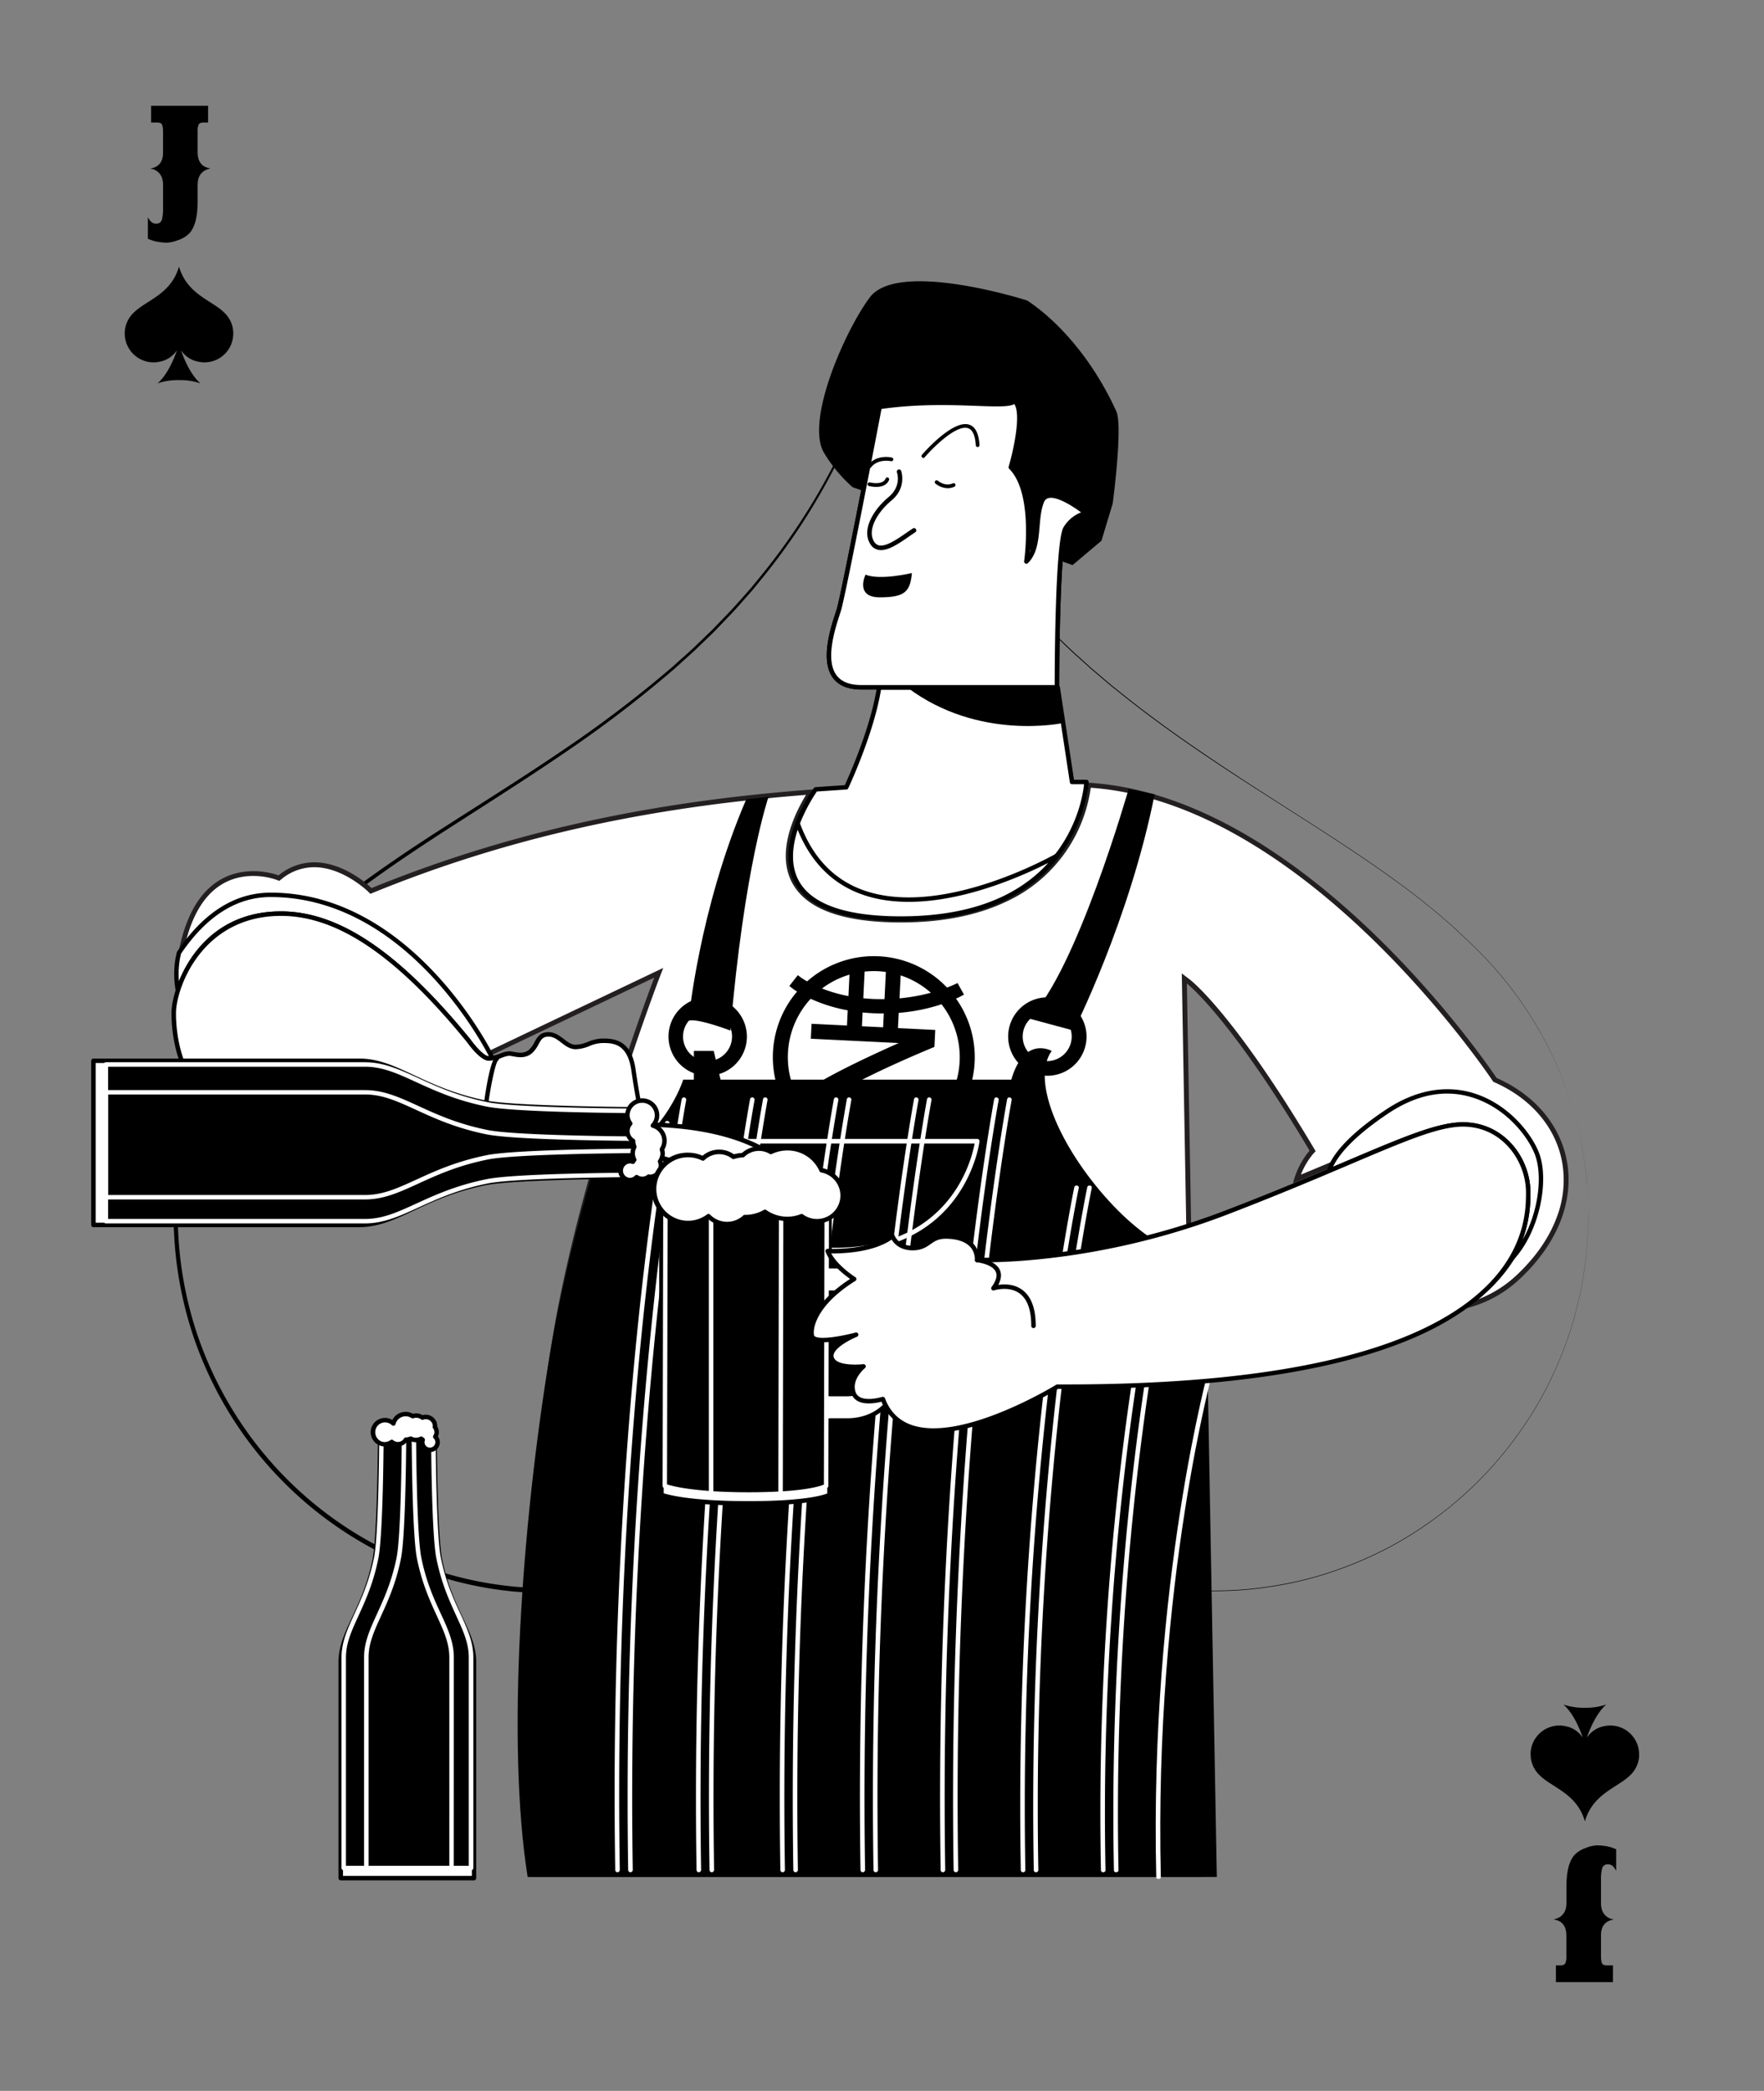 <svg xmlns="http://www.w3.org/2000/svg" xmlns:xlink="http://www.w3.org/1999/xlink" viewBox="0 0 1080 1279.92"><rect x="0" y="0" width="1080" height="1279.92" fill="#808080" stroke="none"/><defs><clipPath id="clip-path"><rect width="1080" height="1290.57" style="fill:none"/></clipPath><clipPath id="clip-path-2"><rect y="103.75" width="1080" height="1080" style="fill:none"/></clipPath></defs><g id="Layer_2" data-name="Layer 2"><g id="container"><rect width="1080" height="1279.92" style="fill:none"/></g><g id="suites"><g id="Spades"><g style="clip-path:url(#clip-path)"><path d="M972.21,734.72c-.23-3.67-.25-7.34-.55-11l-1.26-10.93c-.56-3.63-1.18-7.24-1.77-10.86l-2.3-10.77A227.81,227.81,0,0,0,952,649.6a230.64,230.64,0,0,0-50.81-71.22c-2.62-2.57-5.32-5-8-7.58-1.35-1.25-2.64-2.56-4-3.75l-4.15-3.6-4.15-3.61c-1.37-1.22-2.84-2.33-4.25-3.5-2.87-2.29-5.68-4.65-8.59-6.88-11.58-9-23.62-17.42-35.76-25.66C808,507.42,783,492,758.38,476s-48.83-32.65-71.74-51l-4.3-3.44-2.15-1.72-2.1-1.77-8.41-7.12-2.1-1.78-2-1.84-4.09-3.68-4.1-3.69-2-1.84-2-1.9C648,391,642.67,386,637.66,380.65l-3.83-4c-1.26-1.33-2.57-2.61-3.77-4l-7.33-8.22c-1.21-1.38-2.47-2.72-3.63-4.14l-3.49-4.26-7-8.53L602,338.7l-3.3-4.41c-1.13-1.46-2.09-3-3.14-4.53l-6.19-9.12-1.54-2.28L586.43,316l-2.87-4.71c-1.91-3.14-3.87-6.24-5.72-9.42l-5.28-9.66a408.6,408.6,0,0,1-33.06-81.54h1a417.65,417.65,0,0,1-29.38,75.2A389.14,389.14,0,0,1,467,353.51l-6.38,7.84-6.71,7.57c-4.39,5.12-9.14,9.9-13.8,14.78-1.18,1.2-2.3,2.46-3.52,3.62l-3.64,3.51-7.26,7c-2.47,2.3-5,4.53-7.49,6.8s-4.95,4.57-7.56,6.71a724.5,724.5,0,0,1-64.26,49c-22.24,15.22-45,29.62-67.63,44.18q-17,10.89-33.69,22.19c-11.08,7.61-22,15.41-32.63,23.66-2.66,2-5.23,4.21-7.84,6.31l-3.91,3.17-3.79,3.3-3.79,3.31c-1.27,1.11-2.55,2.19-3.75,3.36l-7.3,6.93a233.7,233.7,0,0,0-26.94,29.76,227.08,227.08,0,0,0-44.66,110.33c-.36,3.33-.86,6.64-1,9.95s-.26,6.73-.46,10.1c-.11,1.69-.24,3.36-.32,5l0,1.24v1.16c0,.1,0,.29.06.51l0,.39c0,.17,0,.35,0,.41,0,.4,0,.8,0,1.2l.16,2.52c0,.43,0,.9,0,1.31l.07,1.25.26,5A231.9,231.9,0,0,0,115,796.58a221.21,221.21,0,0,0,12.59,38,229.85,229.85,0,0,0,44,66.64,228,228,0,0,0,101.51,62,220.1,220.1,0,0,0,39.3,7.78c1.65.25,3.32.34,5,.46l5,.38c3.33.32,6.68.29,10,.4l5,.11c1.67,0,3.35,0,5-.06,3.34-.08,6.68-.24,10-.46q10-.7,19.92-2.27c6.59-1,13.18-2.48,19.77-3.71a200.84,200.84,0,0,0,73.06-31.67,222,222,0,0,0,30.7-25.74c2.38-2.35,4.62-4.84,6.93-7.25,1.18-1.2,2.24-2.49,3.35-3.75l3.29-3.79c2.23-2.53,4.35-5.08,6.35-7.73,2-2.81,4.39-5.28,6.29-7.88l5.35-7.31-2.91,8.59q-12.39,36.5-27.85,71.84c-10.27,23.54-21.55,46.66-34,69.16a593.79,593.79,0,0,1-41.33,65.05c-15.3,20.65-32.31,40.21-52,56.87l-1.19-2c27.41-10,56-16.59,84.79-20.68a615.66,615.66,0,0,1,87.08-5.67,615.35,615.35,0,0,1,87,5.89c28.8,4.16,57.32,10.83,84.67,20.87L711,1142c-19.64-16.68-36.57-36.25-51.81-56.9A590.66,590.66,0,0,1,618,1020c-12.38-22.49-23.6-45.6-33.82-69.14s-19.49-47.5-27.7-71.82l-.78-2.32,1.44,2c1.79,2.45,3.92,4.65,5.74,7.16s3.72,4.83,5.72,7.14l6,6.94c2,2.28,4.18,4.46,6.26,6.7a229.89,229.89,0,0,0,27.44,24.26,207,207,0,0,0,31.12,19.31,198.42,198.42,0,0,0,34.1,13.36l4.4,1.27,4.46,1.08,4.46,1.06,4.51.87,9,1.78c3,.56,6,1.09,9,1.54a216.13,216.13,0,0,0,36.56,2.48,222.21,222.21,0,0,0,36.5-3.37,217.35,217.35,0,0,0,35.5-9.12,236.2,236.2,0,0,0,33.58-14.69,229.22,229.22,0,0,0,30.77-19.94c2.42-1.86,4.88-3.69,7.18-5.71l3.5-3c1.17-1,2.35-2,3.45-3l6.71-6.25,6.42-6.56a238.14,238.14,0,0,0,23-28.56,218.85,218.85,0,0,0,18.17-31.85,230.58,230.58,0,0,0,12.9-34.32,239.77,239.77,0,0,0,7.17-36l.94-9.14.48-9.16.12-2.3c0-.76,0-1.52.1-2.29.14-1.52.14-3.06.27-4.58C972.66,740.82,972.33,737.77,972.21,734.72Zm0,0c.12,3,.46,6.1.49,9.16-.13,1.53-.13,3.06-.26,4.58-.06.77-.1,1.53-.1,2.3l-.12,2.29-.48,9.17-.92,9.13a241.21,241.21,0,0,1-7.14,36,231.63,231.63,0,0,1-12.87,34.35,219.57,219.57,0,0,1-18.15,31.88,236.7,236.7,0,0,1-23,28.6l-6.41,6.57L896.54,915c-1.1,1.06-2.28,2-3.45,3l-3.5,3c-2.3,2-4.75,3.86-7.18,5.73a229,229,0,0,1-30.78,20A235.68,235.68,0,0,1,818,961.46a216.68,216.68,0,0,1-35.54,9.17A221.65,221.65,0,0,1,745.94,974a216,216,0,0,1-36.63-2.45c-3-.44-6-1-9.06-1.53l-9-1.77-4.51-.87-4.47-1.06-4.46-1.08L673.38,964a204.17,204.17,0,0,1-65.44-32.63,232,232,0,0,1-27.58-24.26c-2.09-2.24-4.24-4.42-6.28-6.71l-6-6.93c-2-2.31-3.94-4.7-5.77-7.17s-3.92-4.65-5.75-7.15l.66-.34q12.39,36.4,27.84,71.68c10.28,23.49,21.54,46.55,34,69a589.21,589.21,0,0,0,41.25,64.81c15.25,20.55,32.17,40,51.72,56.52l3.28,2.77-4-1.46a417.6,417.6,0,0,0-84.39-20.58,612.91,612.91,0,0,0-86.8-5.66,614,614,0,0,0-86.77,5.88c-28.69,4.14-57.07,10.78-84.27,20.77l-6.35,2.33,5.16-4.38c19.47-16.54,36.31-36,51.51-56.55a589.31,589.31,0,0,0,41.08-64.81c12.37-22.42,23.59-45.48,33.81-69s19.48-47.4,27.69-71.66l2.44,1.28c-2.08,2.83-4.4,5.18-6.3,7.9s-4.23,5.35-6.44,7.87l-3.33,3.83c-1.11,1.28-2.19,2.58-3.37,3.79-2.34,2.44-4.6,5-7,7.34a224.64,224.64,0,0,1-31.06,26.11,203.89,203.89,0,0,1-74.09,32.19c-6.65,1.25-13.2,2.71-19.91,3.76s-13.43,1.83-20.18,2.31c-3.38.24-6.77.4-10.15.48-1.7,0-3.39.06-5.08.07l-5.08-.12c-3.38-.11-6.77-.09-10.15-.42l-5.06-.38c-1.69-.13-3.38-.22-5.06-.47a222.78,222.78,0,0,1-39.8-7.92,231.36,231.36,0,0,1-147.18-130.4,225.11,225.11,0,0,1-12.71-38.52A234.43,234.43,0,0,1,106.67,757l-.26-5.08-.07-1.27c0-.42,0-.8,0-1.21l-.17-2.52c0-.43,0-.87,0-1.32v-.22l0-.24a7.25,7.25,0,0,1-.08-.74c0-.2,0-.27,0-.39v-.32l0-.65,0-1.29c.08-1.71.22-3.39.32-5.06.21-3.34.32-6.66.47-10.06s.64-6.78,1-10.14A229.3,229.3,0,0,1,153.15,605a237.69,237.69,0,0,1,27.26-30l7.37-6.95c1.2-1.17,2.5-2.26,3.77-3.37l3.82-3.32,3.83-3.32,3.94-3.18c2.63-2.1,5.22-4.27,7.9-6.32,10.67-8.26,21.67-16.05,32.8-23.65s22.44-14.91,33.79-22.14c22.68-14.52,45.46-28.84,67.7-44a723.41,723.41,0,0,0,64.23-48.7c2.6-2.13,5-4.45,7.55-6.67s5-4.48,7.48-6.76l7.26-7,3.63-3.49c1.22-1.16,2.35-2.41,3.52-3.6,4.66-4.85,9.4-9.61,13.79-14.7l6.7-7.52,6.38-7.8A387.79,387.79,0,0,0,510,285.33,416.78,416.78,0,0,0,539.5,210.4l.5-1.74.5,1.74a407.36,407.36,0,0,0,32.78,81.44l5.24,9.66c1.84,3.17,3.79,6.28,5.68,9.42l2.86,4.7,1.43,2.34,1.54,2.28,6.15,9.12c1,1.51,2,3.07,3.12,4.53l3.28,4.41,6.56,8.82,7,8.53,3.47,4.27c1.15,1.42,2.42,2.76,3.62,4.14l7.3,8.23c1.19,1.39,2.49,2.68,3.75,4l3.81,4c5,5.37,10.35,10.39,15.61,15.5l2,1.91,2,1.85,4.09,3.68,4.08,3.69,2,1.84,2.1,1.78,8.39,7.11,2.1,1.78,2.15,1.73,4.29,3.43c22.87,18.4,47.12,35,71.66,51.1s49.53,31.5,73.88,47.92c12.13,8.25,24.16,16.67,35.74,25.7,2.91,2.24,5.72,4.6,8.59,6.89,1.41,1.17,2.88,2.28,4.25,3.5l4.15,3.62,4.15,3.61c1.4,1.19,2.68,2.51,4,3.75,2.66,2.54,5.36,5,8,7.59a229.5,229.5,0,0,1,65,112.9l2.28,10.77c.59,3.62,1.21,7.24,1.76,10.87l1.25,10.93C972,727.38,972,731.05,972.21,734.72Z"/><path d="M92.62,64.75h34.67c.07,0,.11,0,.11.13v10c0,.08,0,.13-.11.13h-2.68c-1.58,0-2.58.42-3,1.28a10.27,10.27,0,0,0-.61,4.14V93.09q0,8.11,6.5,9.74c.34.09.72.19,1.13.27v.14a9.32,9.32,0,0,0-4.95,2.43A9,9,0,0,0,121.1,112v.2l-.1.08v11q0,16.11-6.6,20.9A17.15,17.15,0,0,1,109,147a21,21,0,0,1-6.8,1.55,35.69,35.69,0,0,1-5.68-.54,23.9,23.9,0,0,1-5.88-1.83l-.1-.06v-13h.1c1.3,2.52,2.86,3.79,4.64,3.79h.21a3.45,3.45,0,0,0,3.61-2.31,28,28,0,0,0,.73-7.3V112.91a13.34,13.34,0,0,0-.83-4.53,8.57,8.57,0,0,0-4.44-4.47,6,6,0,0,0-2.48-.61v-.13a14.92,14.92,0,0,0,1.55-.34q6.19-1.89,6.2-9.34V81.12c0-3.52-.49-5.42-1.45-5.68A4.85,4.85,0,0,0,96.13,75H92.62c-.07,0-.1,0-.1-.13v-10C92.52,64.79,92.55,64.75,92.62,64.75Z"/><path d="M142.81,203.44c0-.29,0-.58-.05-.89a17.57,17.57,0,0,0-5.52-11.24c-7.64-7.55-22.79-11.14-27.64-28.14h0c-4.86,17-20,20.59-27.65,28.14a17.62,17.62,0,0,0-5.52,11.24c0,.31,0,.6-.05.89s0,.5,0,.74c0,0,0,.06,0,.09s0,.27,0,.4A17.66,17.66,0,0,0,94,221.83a17.12,17.12,0,0,0,3.67-.4,16.14,16.14,0,0,0,9.77-5.82c.17-.2.31-.39.46-.59s.27-.32.4-.49c-2.33,6.9-6.62,15.74-11.88,20.16a38.51,38.51,0,0,1,13.17-2h0a38.46,38.46,0,0,1,13.16,2c-5.26-4.42-9.55-13.26-11.88-20.16.13.17.27.32.4.49l.46.59a16.14,16.14,0,0,0,9.77,5.82,17.19,17.19,0,0,0,3.67.4,17.65,17.65,0,0,0,17.63-17.16c0-.13,0-.26,0-.4v-.09C142.84,203.94,142.82,203.69,142.81,203.44Z"/><path d="M987.38,1213.36H952.71c-.07,0-.11,0-.11-.13v-10c0-.09,0-.13.11-.13h2.68q2.37,0,3-1.29a10.25,10.25,0,0,0,.61-4.13V1185q0-8.12-6.5-9.73a9.89,9.89,0,0,0-1.13-.27v-.14a9.33,9.33,0,0,0,5-2.44,9,9,0,0,0,2.58-6.28V1166l.1-.07v-11q0-16.11,6.6-20.9a17.58,17.58,0,0,1,5.38-2.85,21,21,0,0,1,6.8-1.55,37,37,0,0,1,5.68.54,24.37,24.37,0,0,1,5.88,1.83l.1.07v13h-.1c-1.3-2.52-2.86-3.8-4.64-3.8h-.21a3.44,3.44,0,0,0-3.61,2.32,27.89,27.89,0,0,0-.73,7.3v14.41a13.43,13.43,0,0,0,.83,4.53,8.59,8.59,0,0,0,4.44,4.46,6,6,0,0,0,2.48.61v.13a13.71,13.71,0,0,0-1.55.35c-4.13,1.25-6.2,4.37-6.2,9.33V1197c0,3.51.49,5.41,1.45,5.68a4.85,4.85,0,0,0,2.27.41h3.51c.07,0,.1,0,.1.13v10C987.48,1213.32,987.45,1213.36,987.38,1213.36Z"/><path d="M937.19,1074.67c0,.3,0,.58,0,.89a17.55,17.55,0,0,0,5.52,11.24c7.64,7.55,22.79,11.14,27.64,28.15h0c4.86-17,20-20.6,27.65-28.15a17.59,17.59,0,0,0,5.52-11.24c0-.31,0-.59,0-.89s0-.49,0-.74c0,0,0-.06,0-.09s0-.27,0-.4a17.62,17.62,0,0,0-21.3-16.76,16.11,16.11,0,0,0-9.77,5.83c-.17.19-.31.38-.46.58s-.27.32-.4.5c2.33-6.9,6.62-15.75,11.88-20.17a38.28,38.28,0,0,1-13.17,2h0a38.22,38.22,0,0,1-13.16-2c5.26,4.42,9.55,13.27,11.88,20.17-.13-.18-.27-.33-.4-.5s-.3-.39-.46-.58a16.11,16.11,0,0,0-9.77-5.83,17.86,17.86,0,0,0-3.67-.39,17.64,17.64,0,0,0-17.63,17.15c0,.13,0,.26,0,.4v.09C937.16,1074.18,937.18,1074.43,937.19,1074.67Z"/></g></g></g><g id="Body_Beer2" data-name="Body/Beer2"><g style="clip-path:url(#clip-path-2)"><path d="M269.46,955.17c-3.34-16-3.44-84.12-3.44-84.12H232.8s-.11,68.07-3.45,84.12c-6.49,31.24-20.76,43.91-20.76,62.24v132.3h81.63v-132.3C290.22,999.08,276,986.41,269.46,955.17Z" style="fill:#fff"/><path d="M290.22,1151.07H208.59a1.37,1.37,0,0,1-1.36-1.37V1017.42c0-9.6,3.82-17.78,8.25-27.25s9.37-20,12.54-35.28c3.26-15.73,3.41-83.17,3.41-83.85a1.37,1.37,0,0,1,1.37-1.36H266a1.36,1.36,0,0,1,1.36,1.36c0,.68.14,68.12,3.42,83.85h0c3.16,15.25,8.14,25.89,12.53,35.28s8.25,17.65,8.25,27.25V1149.7A1.37,1.37,0,0,1,290.22,1151.07ZM210,1148.34h78.9V1017.42c0-9-3.53-16.54-8-26.1s-9.5-20.31-12.74-35.87h0c-3.1-14.94-3.43-73.09-3.46-83H234.15c0,10-.36,68.1-3.46,83C227.45,971,222.4,981.8,218,991.32s-8,17.1-8,26.1Z"/><path d="M267.83,956.58c-3.12-15.64-3.21-82-3.21-82H234.24s-.1,66.34-3.21,82C225,987,211.3,999.36,211.3,1017.23v126.28h76.21V1017.23C287.51,999.36,273.89,987,267.83,956.58Z"/><path d="M287.5,1144.87H211.3a1.36,1.36,0,0,1-1.36-1.36V1017.23c0-9.31,3.63-17.25,7.83-26.44s8.95-19.56,11.92-34.48c3.05-15.33,3.19-81,3.19-81.7a1.36,1.36,0,0,1,1.36-1.37h30.38a1.36,1.36,0,0,1,1.36,1.37c0,.66.14,66.37,3.19,81.7,3,14.91,7.7,25.3,11.88,34.46s7.82,17.14,7.82,26.46v126.28A1.36,1.36,0,0,1,287.5,1144.87Zm-74.83-2.73h73.47V1017.23c0-8.73-3.34-16.05-7.57-25.32s-9.05-19.84-12.08-35.06c-2.89-14.54-3.2-71.08-3.23-80.88H235.6c0,9.8-.34,66.34-3.24,80.88-3,15.22-7.85,25.77-12.11,35.07s-7.58,16.59-7.58,25.31Z" style="fill:#fff"/><path d="M268.55,953.94c-3.19-15.64-3.29-82-3.29-82H253.35s.1,66.33,3.28,82c6.2,30.45,19.82,42.79,19.82,60.65v128.92h11.91V1014.59C288.36,996.73,274.75,984.39,268.55,953.94Z"/><path d="M288.36,1144.87H276.45a1.36,1.36,0,0,1-1.36-1.36V1014.59c0-8.75-3.37-16.1-7.63-25.41s-9.07-19.8-12.16-35C252.12,938.62,252,874.68,252,872a1.38,1.38,0,0,1,.39-1,1.41,1.41,0,0,1,1-.4h11.91a1.36,1.36,0,0,1,1.36,1.36c0,.67.14,66.38,3.27,81.71h0c3,14.86,7.77,25.22,12,34.37s7.87,17.2,7.87,26.55v128.92A1.36,1.36,0,0,1,288.36,1144.87Zm-10.55-2.73H287V1014.59c0-8.75-3.37-16.11-7.63-25.41s-9.07-19.8-12.16-35h0c-3-14.54-3.28-71.09-3.31-80.88h-9.18c0,9.55.38,66.24,3.25,80.34,3,14.86,7.77,25.23,12,34.37s7.88,17.2,7.88,26.55Z" style="fill:#fff"/><path d="M244.08,953.94c3.19-15.64,3.29-82,3.29-82H233.55s-.1,66.33-3.28,82c-6.2,30.45-19.82,42.79-19.82,60.65v128.92h13.82V1014.59C224.27,996.73,237.88,984.39,244.08,953.94Z"/><path d="M224.27,1144.87H210.45a1.36,1.36,0,0,1-1.36-1.36V1014.59c0-9.35,3.65-17.32,7.88-26.55s8.94-19.51,12-34.37c3.12-15.33,3.26-81,3.26-81.71a1.36,1.36,0,0,1,1.36-1.36h13.81a1.37,1.37,0,0,1,1.37,1.36c0,2.72-.14,66.66-3.31,82.25h0c-3.09,15.17-7.91,25.68-12.16,35s-7.63,16.66-7.63,25.41v128.92A1.36,1.36,0,0,1,224.27,1144.87Zm-12.46-2.73H222.9V1014.59c0-9.35,3.66-17.32,7.88-26.55s8.94-19.51,12-34.37h0c2.86-14.1,3.21-70.79,3.25-80.34H234.91c0,9.79-.35,66.34-3.31,80.88-3.08,15.17-7.9,25.68-12.16,35s-7.63,16.66-7.63,25.41Zm32.27-188.2h0Z" style="fill:#fff"/><path d="M266.44,879.48a5,5,0,0,0-.24-6,5.5,5.5,0,0,0-7.59-5.71,6.11,6.11,0,0,0-6-.89,7.78,7.78,0,0,0-11.82,4.46,7.36,7.36,0,1,0-5.1,12.67,7.19,7.19,0,0,0,4.11-1.41,5.67,5.67,0,0,0,8.63-1.39,7.81,7.81,0,0,0,2.94-.62,6.9,6.9,0,0,0,6.47,0,5.6,5.6,0,0,0,1,.66,4.78,4.78,0,0,0-.3,1.52,4.69,4.69,0,1,0,7.9-3.38Z" style="fill:#fff"/><path d="M263.22,888.91a6.06,6.06,0,0,1-6.05-6c0-.16,0-.3,0-.45a8,8,0,0,1-5.85-.3,9.15,9.15,0,0,1-2.15.46,7.1,7.1,0,0,1-9.42,1.72,8,8,0,0,1-4.06,1.13,8.74,8.74,0,0,1,0-17.48,8.57,8.57,0,0,1,4.5,1.27,9.17,9.17,0,0,1,8.11-5,9.06,9.06,0,0,1,4.5,1.19,7.6,7.6,0,0,1,5.94.86,6.63,6.63,0,0,1,2-.3,7,7,0,0,1,6.95,7,1.16,1.16,0,0,1,0,.27,6.52,6.52,0,0,1,1,3.45,6.22,6.22,0,0,1-.59,2.61,5.94,5.94,0,0,1,1.19,3.57A6.06,6.06,0,0,1,263.22,888.91Zm-5.36-9.6a1.37,1.37,0,0,1,.95.39,2.69,2.69,0,0,0,.5.33,1.68,1.68,0,0,1,.82,1.77,3.17,3.17,0,0,0-.23,1.06,3.32,3.32,0,1,0,6.64,0,3.29,3.29,0,0,0-1-2.39,1.38,1.38,0,0,1-.23-1.69,4,4,0,0,0,.68-2.1,4.14,4.14,0,0,0-.86-2.38,1.34,1.34,0,0,1-.24-.93,2.46,2.46,0,0,1,.1-.47,4.28,4.28,0,0,0-5.81-3.84,1.34,1.34,0,0,1-1.27-.11,5,5,0,0,0-4.64-.79,1.78,1.78,0,0,1-1.36-.1,6.41,6.41,0,0,0-9.74,3.68,1.37,1.37,0,0,1-.95,1,1.39,1.39,0,0,1-1.31-.33,6,6,0,0,0-10.17,4.31c0,4.42,4.77,8,9.35,4.84a1.38,1.38,0,0,1,1.64.07,4.35,4.35,0,0,0,6.61-1.07,1.38,1.38,0,0,1,1.13-.64,6.44,6.44,0,0,0,2.43-.5,1.39,1.39,0,0,1,1.13,0,5.45,5.45,0,0,0,5.28,0A1.35,1.35,0,0,1,257.86,879.31Z"/><path d="M326.29,1147.33c-12.84-82.92-2.66-230.78,13.53-328.39C356.56,718,401.53,600.16,402,599l1.35-3.5-102.9,49c-.4.22-.74.38-1.08.55l-.49.25c-2.74-.49-7.8-6.08-10.64-10.08l-.07-.08c-57.32-69.82-93.72-77.89-116.1-77.89-39.7,0-56.36,27.47-62.42,42.15a54.18,54.18,0,0,1,.59-12.73c7-42.87,28.27-51.87,44.87-51.87A45,45,0,0,1,170,537.26l.81.31.67-.53a33.09,33.09,0,0,1,20.94-7.63c18.34,0,33.86,15.19,34,15.34l.7.7.92-.38c81.63-33.29,167-52.43,268.35-60.17-5.44,8.28-20.5,34.22-10.37,54.25,8.08,16,30.14,24.09,65.55,24.09,44.89,0,77.76-13.41,97.7-39.85a89.65,89.65,0,0,0,17.24-42.76c30.37,1.89,62.16,12.32,94.52,31,26.37,15.22,53.16,35.93,79.64,61.55,45.13,43.67,74.05,87,74.34,87.46l.24.36.41.18c23.14,10.22,38.57,28.62,42.32,50.5,4.12,24-5.9,48.77-28.21,69.79a72.13,72.13,0,0,1-32.66,17.94c40-28.08,40-60.27,40-71.2a44.3,44.3,0,0,0-11.53-29.71,40.27,40.27,0,0,0-30-13.11c-15.23,0-35.94,8.73-70.25,23.21-9.35,3.94-19.84,8.37-31.49,13.16a47.67,47.67,0,0,1,9-16.41l.76-.82-.57-1c-48.66-81.75-74.43-101.91-75.5-102.73L725.09,599l9.72,548.34Z" style="fill:#fff"/><path d="M667.83,482.22c29.7,2.11,60.78,12.43,92.42,30.71,26.26,15.16,52.94,35.79,79.33,61.31,45,43.55,73.89,86.81,74.18,87.24l.49.74.8.35c22.67,10,37.78,28,41.45,49.39a63.73,63.73,0,0,1-3.69,34c-4.69,12.23-12.79,23.81-24.07,34.44a71.48,71.48,0,0,1-23.82,15c33.73-27.19,33.73-56.76,33.73-67.21v-.07a45.72,45.72,0,0,0-11.93-30.65,41.74,41.74,0,0,0-31.06-13.6c-15.54,0-36.35,8.78-70.84,23.33-8.49,3.58-18,7.57-28.35,11.87a45.48,45.48,0,0,1,7.5-12.72l1.52-1.64-1.15-1.93c-48.8-82-74.79-102.32-75.87-103.15l-4.93-3.76.11,6.2,9.64,543.72H327.58c-5.61-37.25-7-90.26-4-153.58,2.74-58.46,9.21-121.54,17.75-173.07C358,718.37,402.93,600.7,403.38,599.52l2.69-7-6.78,3.23-99.5,47.39-.07,0-.07,0-1,.49c-1.93-.78-6.13-5-9.25-9.36l-.06-.08-.07-.08c-23.71-28.89-45.15-49.14-65.52-61.93-17.71-11.11-34.63-16.51-51.74-16.51-35.57,0-53,21.56-61,37a52.78,52.78,0,0,1,.63-5.82c6.84-41.84,27.37-50.62,43.39-50.62a44,44,0,0,1,14.34,2.37l1.61.64,1.36-1.08a31.62,31.62,0,0,1,20-7.3c17.69,0,32.81,14.76,33,14.9l1.41,1.4,1.84-.75c80.68-32.9,165-52,264.91-59.83-6.38,10.42-18.42,34.24-8.84,53.19,8.36,16.54,30.86,24.92,66.89,24.92,24.77,0,46.23-4.18,63.8-12.42a90.45,90.45,0,0,0,52.46-70.1M665.14,479c-.36,5.59-7.31,82.7-113.57,82.7-110.14,0-52.29-78.41-52.17-78.57-88.56,6.54-178.46,22.4-271.92,60.52,0,0-15.88-15.77-35.08-15.78a34.43,34.43,0,0,0-21.87,8,46.23,46.23,0,0,0-15.44-2.58c-15.78,0-39,8.11-46.35,53.13a53.87,53.87,0,0,0,.22,19.2c6-19,23.59-46.88,63.09-46.88,30,0,65.42,17,114.94,77.34,0,0,7.57,10.64,12.16,10.74.64-.33,1.3-.63,1.93-1l99.5-47.38S355.3,716.39,338.34,818.69s-26,250.1-13.33,330.14H736.34l-9.69-546.77s26.05,19.86,75.12,102.3a49.24,49.24,0,0,0-10.13,20c55.84-22.84,84.65-37.42,104-37.42,23.63,0,40,19.93,40,41.25,0,11.55.09,45.57-45.63,74.17a73.68,73.68,0,0,0,40.78-19.74c47.25-44.53,34.53-101.1-14.54-122.76,0,0-115-173.5-251.12-180.79Z" style="fill:#231f20"/><path d="M740,580.17a1.38,1.38,0,0,1-1.37-1.29c-.92-16.64,9.51-31.3,9.95-31.92a1.37,1.37,0,0,1,2.22,1.6c-.11.14-10.31,14.51-9.44,30.17a1.37,1.37,0,0,1-1.29,1.44Z" style="fill:#fff"/><path d="M585.36,611.28a49.24,49.24,0,0,0,4.82-2.45l-3.94-7.06a61.83,61.83,0,0,1-6.43,2.77,61.81,61.81,0,0,0-85.66-3.79,39.61,39.61,0,0,1-5.68-3.8l-5.19,6.61A39.73,39.73,0,0,0,488,607a61.81,61.81,0,1,0,97.33,4.32Zm-15.45-3.56a115.9,115.9,0,0,1-19.19,3.43l.7-14.06A52.42,52.42,0,0,1,569.91,607.72ZM542.36,595l-.82,16.63c-2.37,0-4.79,0-7.29-.12-2-.09-3.86-.24-5.7-.43l.81-16.31a53.66,53.66,0,0,1,8.24-.24C539.21,594.61,540.79,594.78,542.36,595Zm-14.65,33.23.41-8.45q3,.3,6.28.47c2.29.11,4.53.15,6.71.14l-.42,8.48Zm-7.61-31.6-.65,13.13a89,89,0,0,1-16.17-4.65A52.58,52.58,0,0,1,520.1,596.63Zm-23.78,14.79a96,96,0,0,0,22.7,7.06l-.46,9.3-21.68-1.06-.45,9.14,53.8,2.65c-48.09,21.4-59.19,30.4-61.74,33.27a52.62,52.62,0,0,1,7.83-60.36Zm77.62,71.16c-3.85-5.84-9-12.61-9-12.61l-10.82,4.76c7.93,7.91,10.44,12.71,11,15.53a52.63,52.63,0,0,1-67.53-6c-5.72-10.77,74.5-43.37,74.5-43.37l.06-1.26.23-4.57.22-4.57-22.83-1.13.46-9.33a111.93,111.93,0,0,0,26.21-5.26,52.63,52.63,0,0,1-2.56,67.85Z"/><path d="M433.05,610.53a24,24,0,1,0,24.24,24A24.13,24.13,0,0,0,433.05,610.53Zm0,39a15,15,0,1,1,15.14-15A15.08,15.08,0,0,1,433.05,649.57Z"/><path d="M641,610.53a24,24,0,1,0,24.24,24A24.13,24.13,0,0,0,641,610.53Zm0,39a15,15,0,1,1,15.14-15A15.08,15.08,0,0,1,641,649.57Z"/><path d="M629.89,623.47l27.47,7.4s34.31-67.93,49.56-144.64L691,483S658.79,595.75,629.89,623.47Z"/><path d="M681.63,738.07c-30.76-32.34-51.27-75.78-37.75-94.73,0,0-16.78-9.7-24.71,17.56h-178l-4.2-17.56H424.82V660.9h-6.53S406,701.31,363.21,716C353,751.4,343,791,336.73,828.64,319.32,933.39,310,1067.09,323.05,1149H745l-6.9-376.77h0S712.39,770.42,681.63,738.07Z"/><path d="M447.19,630.87s-20.51-7.86-25.64-6c0,0,6.38-68.33,35.35-135.6l13.61-1.43S455.58,531.05,447.19,630.87Z"/><path d="M511.2,766.57c-26,0-45.32-7.06-57.44-21-17.25-19.82-13.56-46.08-13.39-47.19a1.39,1.39,0,0,1,1.38-1.18h156.6a1.44,1.44,0,0,1,1,.46,1.4,1.4,0,0,1,.34,1.09C599.66,699.43,590.92,766.57,511.2,766.57ZM443,700c-.49,5.3-1.51,27.27,12.9,43.81,11.56,13.28,30.17,20,55.3,20,70.53,0,83.7-53.91,85.51-63.81Z" style="fill:#fff"/><path d="M487.12,1146.11a1.39,1.39,0,0,1-1.4-1.37c-4.3-271.18,32.39-469.85,32.76-471.82a1.35,1.35,0,0,1,1.63-1.11,1.39,1.39,0,0,1,1.12,1.62c-.37,2-37,200.38-32.72,471.27A1.45,1.45,0,0,1,487.12,1146.11Z" style="fill:#fff"/><path d="M479.17,1146.11a1.39,1.39,0,0,1-1.4-1.37c-4.3-271.18,32.39-469.85,32.76-471.82a1.36,1.36,0,0,1,1.63-1.11,1.38,1.38,0,0,1,1.12,1.62c-.37,2-37,200.38-32.71,471.27A1.46,1.46,0,0,1,479.17,1146.11Z" style="fill:#fff"/><path d="M435.8,1146.11a1.39,1.39,0,0,1-1.4-1.37c-4.3-271.18,32.39-469.85,32.76-471.82a1.35,1.35,0,0,1,1.63-1.11,1.39,1.39,0,0,1,1.12,1.62c-.37,2-37,200.38-32.72,471.27A1.44,1.44,0,0,1,435.8,1146.11Z" style="fill:#fff"/><path d="M427.85,1146.11a1.4,1.4,0,0,1-1.4-1.37c-4.3-271.18,32.39-469.85,32.76-471.82a1.36,1.36,0,0,1,1.64-1.11,1.39,1.39,0,0,1,1.12,1.62c-.38,2-37,200.38-32.72,471.27A1.46,1.46,0,0,1,427.85,1146.11Z" style="fill:#fff"/><path d="M386,1146.11a1.39,1.39,0,0,1-1.4-1.37c-4.3-271.18,32.39-469.85,32.76-471.82a1.36,1.36,0,0,1,1.63-1.11,1.38,1.38,0,0,1,1.12,1.62c-.37,2-37,200.38-32.71,471.27A1.46,1.46,0,0,1,386,1146.11Z" style="fill:#fff"/><path d="M378.06,1146.11a1.39,1.39,0,0,1-1.39-1.37c-4.3-271.18,30.1-455.45,30.47-457.43a1.36,1.36,0,0,1,1.63-1.11,1.39,1.39,0,0,1,1.12,1.62c-.37,2-34.72,186-30.43,456.88A1.46,1.46,0,0,1,378.06,1146.11Z" style="fill:#fff"/><path d="M709.32,1150.21c-.77,0-1.39-.41-1.4-.91-4.3-180.42,32.39-312.59,32.76-313.91.14-.5.81-.83,1.63-.74s1.27.58,1.12,1.08c-.37,1.31-37,133.32-32.71,313.54C710.73,1149.79,710,1150.18,709.32,1150.21Z" style="fill:#fff"/><path d="M536.18,1146.11a1.39,1.39,0,0,1-1.39-1.37c-4.3-271.18,32.39-469.85,32.76-471.82a1.35,1.35,0,0,1,1.63-1.11,1.39,1.39,0,0,1,1.12,1.62c-.37,2-37,200.38-32.72,471.27A1.45,1.45,0,0,1,536.18,1146.11Z" style="fill:#fff"/><path d="M528.24,1146.11a1.39,1.39,0,0,1-1.4-1.37c-4.3-271.18,32.39-469.85,32.76-471.82a1.35,1.35,0,0,1,1.63-1.11,1.38,1.38,0,0,1,1.12,1.62c-.37,2-37,200.38-32.71,471.27A1.46,1.46,0,0,1,528.24,1146.11Z" style="fill:#fff"/><path d="M585.25,1146.11a1.4,1.4,0,0,1-1.4-1.37c-4.29-271.18,32.39-469.85,32.77-471.82a1.35,1.35,0,0,1,1.63-1.11,1.39,1.39,0,0,1,1.12,1.62c-.37,2-37,200.38-32.72,471.27A1.46,1.46,0,0,1,585.25,1146.11Z" style="fill:#fff"/><path d="M577.31,1146.11a1.39,1.39,0,0,1-1.4-1.37c-4.3-271.18,32.39-469.85,32.76-471.82a1.35,1.35,0,0,1,1.63-1.11,1.39,1.39,0,0,1,1.12,1.62c-.37,2-37,200.38-32.71,471.27A1.46,1.46,0,0,1,577.31,1146.11Z" style="fill:#fff"/><path d="M634.32,1146.11a1.33,1.33,0,0,1-1.4-1.21c-4.29-240.33,32.39-416.4,32.76-418.15a1.37,1.37,0,0,1,1.64-1,1.24,1.24,0,0,1,1.12,1.43c-.37,1.75-37,177.59-32.72,417.66A1.39,1.39,0,0,1,634.32,1146.11Z" style="fill:#fff"/><path d="M626.38,1146.11a1.32,1.32,0,0,1-1.4-1.21c-4.3-240.33,32.39-416.4,32.76-418.15a1.35,1.35,0,0,1,1.63-1,1.24,1.24,0,0,1,1.12,1.43c-.37,1.75-37,177.59-32.72,417.66A1.37,1.37,0,0,1,626.38,1146.11Z" style="fill:#fff"/><path d="M683.39,1146.11A1.28,1.28,0,0,1,682,1145c-4.3-215.69,32.39-373.7,32.76-375.27a1.38,1.38,0,0,1,1.64-.88c.76.11,1.26.68,1.12,1.28-.38,1.57-37,159.38-32.72,374.84C684.8,1145.61,684.11,1146.07,683.39,1146.11Z" style="fill:#fff"/><path d="M675.44,1146.11a1.27,1.27,0,0,1-1.39-1.09c-4.3-215.69,32.39-373.7,32.76-375.27a1.36,1.36,0,0,1,1.63-.88c.76.11,1.26.68,1.12,1.28-.37,1.57-37,159.38-32.72,374.84C676.85,1145.61,676.17,1146.07,675.44,1146.11Z" style="fill:#fff"/><path d="M456.23,782.91a12.73,12.73,0,0,1-8.94-3.68,13.58,13.58,0,0,1-4.07-9.65,13.34,13.34,0,0,1,13.33-13.32,13.58,13.58,0,0,1,9.67,4.08,12.7,12.7,0,0,1,3.65,9.25h0a13.84,13.84,0,0,1-13.31,13.31Zm.32-25.89A12.58,12.58,0,0,0,444,769.58a12.8,12.8,0,0,0,3.84,9.11,12,12,0,0,0,8.72,3.46,13.09,13.09,0,0,0,12.57-12.58,11.94,11.94,0,0,0-3.43-8.7A12.79,12.79,0,0,0,456.55,757Z" style="fill:#fff"/><path d="M455.77,764a24.84,24.84,0,0,1-13.55-3.84l.44-.61a24.82,24.82,0,0,0,13.4,3.69,29.4,29.4,0,0,0,14.1-3.71l.4.64A29.54,29.54,0,0,1,456.07,764Z" style="fill:#fff"/><rect x="453.95" y="756.93" width="0.76" height="9.8" style="fill:#fff"/><rect x="458.05" y="756.93" width="0.76" height="9.8" style="fill:#fff"/><rect x="447.64" y="766.35" width="16.93" height="0.76" style="fill:#fff"/><path d="M447.19,778.71c0-.21,0-1.08,2.17-3.4a23.47,23.47,0,0,1,6.25-4.29l8.77-4.13.28.7-.11,0-8.62,4.08a22.65,22.65,0,0,0-6,4.12c-1.92,2.08-2,2.81-2,2.82h-.21Z" style="fill:#fff"/><rect x="463.92" y="766.35" width="0.76" height="1.23" style="fill:#fff"/><path d="M465.41,778.48a8.54,8.54,0,0,0-1.16-1.14c-.48-.37-1.46-1-1.47-1l.39-.65s1,.62,1.54,1A9.25,9.25,0,0,1,466,778Z" style="fill:#fff"/><path d="M647.59,420.85l8.79,57.85h8.78s-3.33,83.6-113.59,83.6-52.16-79.1-52.16-79.1L518.12,482s15.89-33.54,20.13-61.1Z" style="fill:#fff"/><path d="M551.58,563.67c-35.3,0-57.3-8.11-65.39-24.09-12.05-23.8,11.13-55.83,12.12-57.18a1.36,1.36,0,0,1,1-.55l17.91-1.21c2.31-5,15.85-35.16,19.67-60a1.37,1.37,0,0,1,1.35-1.15H647.6a1.36,1.36,0,0,1,1.34,1.16l8.61,56.69h7.61a1.39,1.39,0,0,1,1,.42,1.35,1.35,0,0,1,.37,1C666.49,479.61,661.86,563.67,551.58,563.67Zm-51.43-79.15c-2.91,4.18-22,33.09-11.53,53.83,7.59,15,28.77,22.59,63,22.59,99.8,0,111-70,112.1-80.88h-7.31A1.36,1.36,0,0,1,655,478.9l-8.61-56.69h-107c-4.48,27.23-19.9,60-20.06,60.32a1.35,1.35,0,0,1-1.14.78Z"/><path d="M650.89,442.58s-51.58,11.29-95.38-21.73h92.08Z"/><path d="M647.34,523.7c-.65.37-125.83,72-159-19.7-8.94,23.44-10,58.3,63.24,58.3C603.89,562.3,632.1,543.48,647.34,523.7Z" style="fill:#fff"/><path d="M551.58,563.67c-32.61,0-53.91-6.94-63.33-20.61-6.85-10-7.26-23.63-1.19-39.54a1.35,1.35,0,0,1,1.27-.88h0a1.37,1.37,0,0,1,1.28.9c7.48,20.71,20.4,34.57,38.4,41.19,47.89,17.6,115.78-20.58,118.64-22.21a1.35,1.35,0,0,1,1.71.29,1.37,1.37,0,0,1,0,1.72C628.42,550.5,595.84,563.67,551.58,563.67Zm-63.2-55.73c-3.31,10.14-5,23.19,2.12,33.57,8.88,12.89,29.43,19.43,61.08,19.43,40.21,0,70.52-11,90.22-32.74-18.42,9.39-73.52,34.27-114.73,19.08C509.32,540.76,496.32,527.53,488.38,507.94Z"/><path d="M895.66,688.31c23.63,0,40,20.06,40,41.53,0,7.29,0,23.49-11.15,41.65C941.65,754.15,947,723,941.25,706.93,934,686.49,897.18,648.32,849,680.58c-24.1,16.15-32.73,28.19-35.33,36.2C855.38,699.16,879,688.31,895.66,688.31Z" style="fill:#fff"/><path d="M924.5,772.85a1.3,1.3,0,0,1-.84-.29,1.35,1.35,0,0,1-.32-1.78c10.94-17.76,10.94-33.35,10.94-40.85,0-19.41-14.76-40.26-38.61-40.26-14.66,0-35.18,8.72-69.16,23.15L814.22,718a1.33,1.33,0,0,1-1.45-.25,1.36,1.36,0,0,1-.38-1.42C816,705.43,828,693,848.26,679.45c18.37-12.31,37.4-15.74,55-9.91,21.74,7.19,35.4,26,39.27,36.94,6,16.91,0,48.72-17.06,66A1.36,1.36,0,0,1,924.5,772.85ZM895.67,687C921.2,687,937,709.21,937,729.84a78.91,78.91,0,0,1-4.87,29.21c9.64-16.77,12.41-38.76,7.83-51.66-3.7-10.4-16.75-28.38-37.56-35.26-17-5.63-34.72-2.41-52.63,9.59-21.44,14.36-30.2,25.26-33.62,32.53l9.28-3.94C859.75,695.74,880.46,687,895.67,687Z"/><path d="M172.05,559.27c30,0,65.42,17.15,114.94,77.86,0,0,7.57,10.72,12.16,10.81.64-.33,1.3-.63,1.93-1,0,0-47.86-99.2-135.4-99.2-23.58,0-41.9,14.47-56.12,35.52-.26,1.32-.59,2.46-.82,3.86a54.6,54.6,0,0,0,.22,19.33C114.94,587.31,132.55,559.27,172.05,559.27Z" style="fill:#fff"/><path d="M299.15,649.31h0c-5-.11-11.92-9.51-13.25-11.39-43-52.7-79.18-77.28-113.83-77.28-43.93,0-58.4,35.38-61.79,46.23a1.32,1.32,0,0,1-1.38,1,1.37,1.37,0,0,1-1.26-1.11,56.43,56.43,0,0,1-.23-19.8c.15-.85.32-1.62.5-2.38.11-.5.23-1,.33-1.53a1.3,1.3,0,0,1,.21-.5c16.2-24,35.46-36.11,57.25-36.11,87.39,0,136.15,99,136.63,100a1.37,1.37,0,0,1-.57,1.79l-1.15.58-.8.41A1.44,1.44,0,0,1,299.15,649.31Zm-127.1-91.4c35.53,0,72.4,24.9,116,78.36,2.73,3.86,7.93,9.83,10.83,10.29l.37-.19c-5.79-11.19-53.07-97.24-133.57-97.24-20.76,0-39.21,11.67-54.84,34.68-.09.46-.19.9-.3,1.34-.16.71-.33,1.42-.45,2.21a54.78,54.78,0,0,0-.55,13.43C115.4,586.18,131.94,557.91,172.05,557.91Z"/><path d="M172.05,559.27c30,0,65.42,17.15,114.94,77.86,0,0,7.65,10.83,12.23,10.83s9.58-3.05,12.46-3.05,8.63,2.66,13.18-1.28,4.09-10.45,10.9-10.45,10.45,7.72,16.66,7.72,10-3.77,16.21-3.77,16.65-.32,19.23,17.86,5.6,31.2,5.6,31.2,7.12,7.42,7.12,15.14-3.33,16.21-16.36,16.21-53.31,3.78-59.82-4.55-23.78-8.93-36.65-8S168.56,703,139,684.22,106.39,634,106.39,620.15,120.93,559.27,172.05,559.27Z" style="fill:#fff"/><path d="M353.38,719.74c-14.75,0-26.41-1.25-30.05-5.91-4.78-6.11-17.4-8.77-35.48-7.51-12.21.86-119.23-1.67-149.55-21C109.35,667,105,636.61,105,620.16c0-15.95,16.5-62.25,67-62.25,35.53,0,72.4,24.9,116,78.36,3.06,4.33,8.5,10.33,11.17,10.33a23,23,0,0,0,7.16-1.71,17.56,17.56,0,0,1,5.3-1.34,16,16,0,0,1,2.88.38c2.88.52,6.48,1.19,9.4-1.33a16,16,0,0,0,3.33-4.62c1.58-2.89,3.38-6.16,8.47-6.16,3.94,0,6.93,2.27,9.56,4.27,2.33,1.78,4.53,3.45,7.1,3.45a20.88,20.88,0,0,0,7.62-1.8,24.63,24.63,0,0,1,8.92-2c6.51,0,17.6.31,20.24,19,2.32,16.27,5,28.53,5.51,30.72,1.35,1.5,7.24,8.42,7.24,15.81,0,11.17-6.46,17.57-17.72,17.57-2.59,0-6.25.15-10.5.32C366.63,719.51,359.72,719.74,353.38,719.74Zm-57.09-16.45c11.53,0,23.72,1.88,29.19,8.86,4.78,6.13,33,5,48.13,4.35,4.31-.18,8-.33,10.62-.33,12.39,0,15-8.07,15-14.84,0-7.07-6.67-14.13-6.74-14.2a1.33,1.33,0,0,1-.34-.64c0-.13-3.07-13.29-5.63-31.31-2.37-16.7-11.62-16.68-17.56-16.69a21.12,21.12,0,0,0-7.95,1.8,23.23,23.23,0,0,1-8.58,2c-3.49,0-6.17-2-8.75-4s-4.88-3.72-7.91-3.72c-3.48,0-4.51,1.89-6.08,4.75a18.49,18.49,0,0,1-3.93,5.37c-3.9,3.38-8.59,2.52-11.68,1.94a16.25,16.25,0,0,0-2.39-.33,16.56,16.56,0,0,0-4.39,1.19,25,25,0,0,1-8.07,1.86c-5,0-12-9.5-13.34-11.4-43-52.7-79.18-77.28-113.83-77.28-48.47,0-64.3,44.26-64.3,59.52,0,15.89,4.16,45.2,32,62.91C169,701.65,276,704.42,287.65,703.61,290.41,703.41,293.32,703.29,296.29,703.29Z"/><path d="M307.44,694.47a1.31,1.31,0,0,1-.63-.16c-.48-.25-11.69-6.2-11.18-13.37.17-2.36,3.71-31.47,7.9-34.15A1.37,1.37,0,0,1,305,649.1c-2.15,1.76-6.05,23.84-6.64,32-.32,4.48,6.91,9.29,9.72,10.77a1.36,1.36,0,0,1-.63,2.57Z"/><path d="M391.41,688.31v18.74s25.73-.23,38.68,16.58H488.7S474.26,688.31,391.41,688.31Z" style="fill:#fff"/><path d="M488.7,725H430.09a1.35,1.35,0,0,1-1.08-.53c-12.21-15.85-36.64-16.05-37.57-16.05h0a1.36,1.36,0,0,1-.95-.39,1.34,1.34,0,0,1-.41-1V688.31A1.36,1.36,0,0,1,391.4,687c82.82,0,98,34.69,98.56,36.16A1.36,1.36,0,0,1,488.7,725Zm-57.95-2.72H486.4c-4.48-7.16-25.07-32.26-93.63-32.59v16C398.33,705.92,419,707.66,430.75,722.27Z"/><path d="M296.63,724.3c19.75-4.11,103.53-4.24,103.53-4.24V679.17s-83.78-.13-103.53-4.24c-38.46-8-54-25.55-76.61-25.55H57.2V749.84H220C242.59,749.84,258.17,732.29,296.63,724.3Z" style="fill:#fff"/><path d="M220,751.21H57.21a1.37,1.37,0,0,1-1.37-1.37V649.38A1.37,1.37,0,0,1,57.21,648H220c11.74,0,21.77,4.7,33.4,10.13s24.68,11.54,43.49,15.45c19.38,4,102.42,4.21,103.25,4.21a1.37,1.37,0,0,1,1.37,1.37v40.89a1.36,1.36,0,0,1-1.37,1.36c-.83,0-83.87.18-103.25,4.21h0c-18.81,3.91-31.92,10-43.49,15.45S231.76,751.21,220,751.21ZM58.57,748.48H220c11.14,0,20.45-4.36,32.24-9.87s25-11.67,44.09-15.65h0c18.52-3.85,91.17-4.23,102.45-4.26V680.52c-11.28,0-83.93-.41-102.45-4.25-19.12-4-32.38-10.18-44.09-15.66s-21.1-9.87-32.24-9.87H58.57ZM296.63,724.3h0Z"/><path d="M294.89,722.29c19.25-3.84,100.89-4,100.89-4V680.94s-81.64-.12-100.89-4c-37.47-7.47-52.66-24.27-74.65-24.27H64.83V746.5H220.24C242.23,746.5,257.42,729.75,294.89,722.29Z"/><path d="M220.24,747.87H64.83a1.37,1.37,0,0,1-1.36-1.37V652.72a1.36,1.36,0,0,1,1.36-1.37H220.24c11.4,0,21.14,4.45,32.41,9.61s24.11,11,42.51,14.69c18.89,3.77,99.81,3.93,100.62,3.93a1.36,1.36,0,0,1,1.36,1.37v37.38a1.36,1.36,0,0,1-1.36,1.37c-.81,0-81.73.16-100.62,3.93-18.39,3.66-31.19,9.5-42.49,14.65S231.65,747.87,220.24,747.87Zm-154-2.73H220.24c10.81,0,19.85-4.12,31.3-9.34s24.38-11.12,43.09-14.85l.26,1.34-.26-1.34c18-3.59,88.69-3.94,99.79-4V682.3c-11.1,0-81.77-.39-99.79-4-18.72-3.73-31.68-9.66-43.11-14.89s-20.47-9.36-31.28-9.36h-154Z" style="fill:#fff"/><path d="M298.14,723.17c19.24-3.92,100.89-4,100.89-4V704.47s-81.65.12-100.89,4c-37.47,7.63-52.66,24.38-74.65,24.38H64.83v14.66H223.49C245.48,747.55,260.67,730.8,298.14,723.17Z"/><path d="M223.49,748.92H64.83a1.37,1.37,0,0,1-1.36-1.37V732.89a1.36,1.36,0,0,1,1.36-1.36H223.49c10.85,0,19.92-4.16,31.41-9.42s24.33-11.15,43-14.94c19.16-3.9,97.81-4.06,101.16-4.06h0a1.35,1.35,0,0,1,1.36,1.36v14.66a1.36,1.36,0,0,1-1.36,1.36c-.82,0-81.73.16-100.62,4h0c-18.32,3.73-31.1,9.58-42.37,14.74S234.93,748.92,223.49,748.92Zm-157.3-2.73h157.3c10.85,0,19.92-4.16,31.41-9.42s24.34-11.14,43-14.93c18-3.68,88.69-4,99.8-4.07V705.84c-10.77,0-81.72.43-99.26,4-18.33,3.72-31.11,9.58-42.38,14.74s-21.1,9.67-32.54,9.67H66.19Zm232-23h0Z" style="fill:#fff"/><path d="M298.14,693.06c19.24,3.92,100.89,4,100.89,4v-17s-81.65-.13-100.89-4c-37.47-7.64-52.66-24.39-74.65-24.39H64.83v17H223.49C245.48,668.67,260.67,685.43,298.14,693.06Z"/><path d="M399,698.46h0c-3.35,0-82-.16-101.16-4.07-18.63-3.79-31.56-9.71-43-14.94S234.34,670,223.49,670H64.83a1.37,1.37,0,0,1-1.36-1.37v-17a1.37,1.37,0,0,1,1.36-1.37H223.49c11.44,0,21.22,4.49,32.55,9.67s24,11,42.37,14.75c18.89,3.85,99.8,4,100.62,4a1.36,1.36,0,0,1,1.36,1.36v17a1.37,1.37,0,0,1-1.36,1.36ZM66.19,667.31h157.3c11.44,0,21.22,4.48,32.55,9.67s24,11,42.37,14.74h0c17.54,3.57,88.49,4,99.26,4V681.46c-11.11,0-81.78-.4-99.8-4.07-18.63-3.79-31.56-9.71-43-14.94S234.34,653,223.49,653H66.19Z" style="fill:#fff"/><path d="M389.77,720.58a6.21,6.21,0,0,0,7.35-.3,5.47,5.47,0,0,0,.68.14,6.86,6.86,0,0,0,6.35-9.48,9,9,0,0,0,1.59-4.87,8.69,8.69,0,0,0-.51-2.49A9.57,9.57,0,0,0,399.74,689a9.07,9.07,0,1,0-15.59-6.28,8.87,8.87,0,0,0,1.74,5.06,7,7,0,0,0,1.72,10.62,9.62,9.62,0,0,0,.75,3.61,9.1,9.1,0,0,0-1,4,9,9,0,0,0,1,3.94,6.85,6.85,0,0,0-.82,1.22,5.56,5.56,0,0,0-1.87-.38,5.77,5.77,0,1,0,4.15,9.73Z" style="fill:#fff"/><path d="M385.62,723.74a7.13,7.13,0,0,1,0-14.26,5.51,5.51,0,0,1,1,.1,10,10,0,0,1-.66-3.51,10.13,10.13,0,0,1,.9-4.07,11.14,11.14,0,0,1-.6-2.83,8.47,8.47,0,0,1-3.49-6.78,8.24,8.24,0,0,1,1.45-4.62,9.61,9.61,0,0,1-1.45-5,10.44,10.44,0,1,1,20.88,0,10.33,10.33,0,0,1-1.7,5.66,10.93,10.93,0,0,1,4.75,15.36,8.64,8.64,0,0,1,.38,2.29,9.88,9.88,0,0,1-1.44,5,8.22,8.22,0,0,1-7.86,10.69,1.87,1.87,0,0,1-.42,0,7.39,7.39,0,0,1-7.4.5A7,7,0,0,1,385.62,723.74Zm0-11.53a4.41,4.41,0,0,0,0,8.81,4.35,4.35,0,0,0,3.17-1.38,1.35,1.35,0,0,1,1.69-.23,4.76,4.76,0,0,0,5.85-.24,1.29,1.29,0,0,1,.95-.24,3.1,3.1,0,0,1,.51.11h0a5.48,5.48,0,0,0,5.07-7.58,1.32,1.32,0,0,1,.12-1.25,7.61,7.61,0,0,0,1.36-4.14,6.87,6.87,0,0,0-.36-1.84,2,2,0,0,1,.09-1.41,8.15,8.15,0,0,0,1.37-4.54,8.25,8.25,0,0,0-6.09-7.93,1.36,1.36,0,0,1-.62-2.25,7.7,7.7,0,1,0-13.25-5.34A7.4,7.4,0,0,0,387,687a1.37,1.37,0,0,1-.07,1.64,5.61,5.61,0,0,0,1.4,8.61,1.33,1.33,0,0,1,.63,1.12,8.12,8.12,0,0,0,.65,3.11,1.39,1.39,0,0,1,0,1.13,7.61,7.61,0,0,0-.89,3.42,7.8,7.8,0,0,0,.83,3.36,1.32,1.32,0,0,1-.26,1.54,4.39,4.39,0,0,0-.43.64l-.19.33a1.37,1.37,0,0,1-1.61.57A4.29,4.29,0,0,0,385.62,712.21Z"/><path d="M518.52,775.15H507.86v-48.6H405V915.08s12.23,5.21,53.43,5.21,49.47-5.21,49.47-5.21V869.57h10.66c20.8,0,32.87-15.28,32.87-34.06v-26.3C551.39,790.43,539.32,775.15,518.52,775.15Zm16.7,60.36c0,9.87-4.82,17.89-16.7,17.89H507.86V791.32h10.66c11.88,0,16.7,8,16.7,17.89Z" style="fill:#fff"/><path d="M458.38,921.65c-41,0-53.44-5.1-53.95-5.32a1.35,1.35,0,0,1-.83-1.25V726.55a1.36,1.36,0,0,1,1.36-1.36h102.9a1.36,1.36,0,0,1,1.36,1.36v47.24h9.3c20.16,0,34.23,14.56,34.23,35.42v26.3c0,20.86-14.07,35.42-34.23,35.42h-9.3v44.15a1.35,1.35,0,0,1-.64,1.15C508.23,916.45,499.49,921.65,458.38,921.65Zm-52.05-7.54c3.37,1.09,17.48,4.82,52.05,4.82,34.08,0,45.48-3.63,48.11-4.71V869.57a1.37,1.37,0,0,1,1.37-1.36h10.66c18.85,0,31.5-13.14,31.5-32.7v-26.3c0-19.56-12.65-32.7-31.5-32.7H507.86a1.37,1.37,0,0,1-1.37-1.36V727.92H406.33Zm112.19-59.35H507.86a1.37,1.37,0,0,1-1.37-1.36V791.32a1.37,1.37,0,0,1,1.37-1.36h10.66c11.31,0,18.06,7.2,18.06,19.25v26.3C536.58,847.57,529.83,854.76,518.52,854.76Zm-9.3-2.72h9.3c13.35,0,15.34-10.36,15.34-16.53v-26.3c0-6.17-2-16.52-15.34-16.52h-9.3Z"/><path d="M504.87,909.74s-7.8,5.12-46.6,5.12S408,909.74,408,909.74l.39-173.26h96.92Z"/><path d="M458.27,916.22c-38.64,0-50.39-5-50.87-5.23a1.37,1.37,0,0,1-.81-1.25l.4-173.27a1.36,1.36,0,0,1,1.36-1.36h96.92a1.33,1.33,0,0,1,1,.4,1.35,1.35,0,0,1,.4,1l-.4,173.27a1.35,1.35,0,0,1-.61,1.13C505.29,911.1,497,916.22,458.27,916.22Zm-48.95-7.43c3.23,1.08,16.54,4.71,48.95,4.71,32,0,42.73-3.54,45.24-4.61l.39-171H409.71Zm95.55,1h0Z" style="fill:#fff"/><path d="M435.37,732.54H407.44L407,909.61s7,3.09,28.34,4.51Z"/><path d="M435.37,915.49h-.09c-21.3-1.41-28.5-4.49-28.8-4.62a1.38,1.38,0,0,1-.81-1.26l.4-177.07a1.36,1.36,0,0,1,1.37-1.35h27.93a1.36,1.36,0,0,1,1.36,1.36V914.12a1.34,1.34,0,0,1-.43,1A1.42,1.42,0,0,1,435.37,915.49Zm-27-6.83c2.33.77,9.8,2.86,25.61,4V733.9H408.79Z" style="fill:#fff"/><path d="M505.79,909.61l.4-177.07H478.26l-.36,181.77C500.6,913,505.79,909.61,505.79,909.61Z"/><path d="M477.9,915.67a1.38,1.38,0,0,1-.94-.37,1.39,1.39,0,0,1-.43-1l.37-181.77a1.35,1.35,0,0,1,1.36-1.35h27.93a1.35,1.35,0,0,1,1.36,1.36l-.4,177.08a1.35,1.35,0,0,1-.62,1.13c-.22.15-5.75,3.6-28.55,4.92Zm1.72-181.77-.35,179c16.7-1.07,23.26-3.29,25.15-4.1l.4-174.86Zm26.17,175.71h0Z" style="fill:#fff"/><path d="M503,716.36a22.77,22.77,0,0,0-21.06-13.48,23.39,23.39,0,0,0-10,2.28,13.94,13.94,0,0,0-17.09,1.94,24.69,24.69,0,0,0-5.84,1,14,14,0,0,0-18.63,1,20.79,20.79,0,1,0,3.33,35.35A15.92,15.92,0,0,0,456,745l.2,0a24.08,24.08,0,0,0,12.19-3.23,23.39,23.39,0,0,0,13.56,4.35,23.72,23.72,0,0,0,8.88-1.71A15.72,15.72,0,1,0,503,716.36Z" style="fill:#fff"/><path d="M445.17,750.65a17.23,17.23,0,0,1-11.58-4.43,21.89,21.89,0,0,1-12.2,3.73,22.17,22.17,0,1,1,0-44.33,21.82,21.82,0,0,1,8.74,1.87,15.58,15.58,0,0,1,19.17-.88,27.12,27.12,0,0,1,5-.84A15.49,15.49,0,0,1,472,703.63a24.69,24.69,0,0,1,9.91-2.11,24.12,24.12,0,0,1,22,13.64,17.1,17.1,0,0,1-3.81,33.78,16.87,16.87,0,0,1-9.52-3,25.11,25.11,0,0,1-22.32-2.57,25.52,25.52,0,0,1-11.82,3A17.3,17.3,0,0,1,445.17,750.65Zm-11.45-7.55a1.34,1.34,0,0,1,1,.41,14.54,14.54,0,0,0,20.36.51,1.34,1.34,0,0,1,1-.35h.1a22.54,22.54,0,0,0,11.48-3,1.37,1.37,0,0,1,1.49.06,22.34,22.34,0,0,0,21.14,2.49,1.42,1.42,0,0,1,1.32.17,14.36,14.36,0,1,0,11.13-25.66,1.38,1.38,0,0,1-1-.8,21.36,21.36,0,0,0-19.81-12.66,22,22,0,0,0-9.4,2.16,1.43,1.43,0,0,1-1.29-.07,12.73,12.73,0,0,0-15.43,1.74,1.34,1.34,0,0,1-.88.39,23.11,23.11,0,0,0-5.51,1,1.4,1.4,0,0,1-1.25-.23,12.8,12.8,0,0,0-16.82.89,1.34,1.34,0,0,1-1.55.26,19.43,19.43,0,1,0,3.11,33A1.42,1.42,0,0,1,433.72,743.1Z"/><path d="M598.22,771.3s69.06,3,152.66-29.08S872,688.31,895.66,688.31s40,20.06,40,41.53.7,120.21-288.31,119c0,0-89.1,55-106.82,7.57,0,0-15.15,4.85-18-3.93s6.21-16.06,6.21-16.06-17.27,2.12-19.54-5.15,15-14.23,15-14.23-25.9,7-27.11.6S500.54,796.89,523,783c0,0-12.72-8-16.2-17.11,0,0,25.74,1.51,39.68-9.09,0,0,2.42,7.27,12.41,7.27S569,756.91,579,756.91,598.22,760.7,598.22,771.3Z" style="fill:#fff"/><path d="M571.68,877.06a44.33,44.33,0,0,1-14.33-2.15,28.46,28.46,0,0,1-17.65-16.85c-3.91,1-15.74,3.3-18.5-5.16-2.06-6.28,1.28-11.74,3.94-14.84-5.64.25-15.37-.3-17.27-6.38-1.34-4.3,2.51-8.24,6.77-11.14-6.35,1.13-13.93,1.87-17.12-.12a3.8,3.8,0,0,1-1.81-2.52c-1.21-6.35,2.74-20.69,24.76-35-3.72-2.62-12.15-9.18-15-16.59a1.4,1.4,0,0,1,.17-1.3,1.45,1.45,0,0,1,1.18-.56c.23,0,25.41,1.37,38.78-8.81a1.45,1.45,0,0,1,1.23-.22,1.39,1.39,0,0,1,.89.88c.09.25,2.3,6.34,11.12,6.34,4.57,0,6.86-1.61,9.29-3.31s5.43-3.81,10.86-3.81c12.31,0,19.88,5.36,20.55,14.42,9.72.13,74.61.26,150.85-29,30.77-11.81,55.4-22.28,75.19-30.69C859.8,695.72,880.46,687,895.66,687,921.2,687,937,709.21,937,729.84c0,9.54,0,34.46-24.59,58.94-40.94,40.78-128.32,61.44-259.77,61.44h-4.93C643.21,853,602.71,877.06,571.68,877.06Zm-31.16-22a1.38,1.38,0,0,1,1.28.89c3.06,8.18,8.58,13.7,16.43,16.39,30.85,10.58,87.83-24.29,88.4-24.65a1.36,1.36,0,0,1,.71-.2h5.33c130.7,0,217.42-20.39,257.83-60.64,23.78-23.69,23.78-47.78,23.78-56.85,0-19.48-14.76-40.33-38.62-40.33-14.65,0-35.11,8.7-69,23.1-19.81,8.42-44.47,18.9-75.28,30.73-82.89,31.82-152.49,29.21-153.21,29.16a1.36,1.36,0,0,1-1.3-1.36c0-11.76-12.5-13-17.87-13-4.57,0-6.86,1.6-9.29,3.31s-5.43,3.8-10.86,3.8c-7.91,0-11.52-4.19-12.93-6.58-12,8.13-30.65,8.51-37,8.47,4.17,7.77,14.65,14.46,14.77,14.52a1.4,1.4,0,0,1,.64,1.17,1.37,1.37,0,0,1-.65,1.15C501.31,798,497.36,812,498.39,817.39a1.1,1.1,0,0,0,.58.72c3.48,2.18,17.09-.3,24.83-2.39a1.35,1.35,0,0,1,1.65.88,1.36,1.36,0,0,1-.78,1.7c-4.17,1.69-15.75,7.62-14.2,12.57s13.57,4.74,18.07,4.2a1.44,1.44,0,0,1,1.42.82,1.38,1.38,0,0,1-.4,1.6c-.08.06-8.31,6.8-5.77,14.56,2.43,7.38,16.17,3.11,16.31,3.07A1.23,1.23,0,0,1,540.52,855.05Zm59.07-83.75h0Z"/><path d="M632.75,813a1.37,1.37,0,0,1-1.36-1.37c0-9.74-2.43-16.44-7.23-19.9-6.51-4.72-15.43-1.85-15.51-1.82a1.38,1.38,0,0,1-1.54-.5,1.35,1.35,0,0,1,0-1.6c2.76-3.73,3.62-6.83,2.57-9.21-2.16-4.88-11.51-5.88-11.61-5.89a1.38,1.38,0,0,1-1.22-1.5,1.41,1.41,0,0,1,1.5-1.22c.45,0,11,1.17,13.82,7.5,1.16,2.63.82,5.67-1,9.08,3.63-.56,9.58-.67,14.58,2.94,5.56,4,8.37,11.44,8.37,22.12A1.37,1.37,0,0,1,632.75,813Z"/></g></g><g id="Face_2" data-name="Face/2"><g style="clip-path:url(#clip-path-2)"><path d="M522,298.23a89.09,89.09,0,0,1-17.15-20.46c-12.44-19.08,12.47-75.34,27.65-95.67,17.44-23.34,96.19,1.79,96.19,1.79s32.38,19,54.78,67.89c4.1,9-2.21,56.4-2.21,56.4L674.37,331l-17.7,14.93"/><path d="M637.9,306.9c-4.6,11-.61,27.92-9.51,36.82,0,0,6.14-42-9.51-57.69,0,0,9.82-33.14,2.45-40.5a470,470,0,0,0-82.75,3.57l0,.08s-21.84,113.87-24.91,124-17.79,47.56,13.81,47.56H647.11s0-89,5.22-97.27,12.58-9.21,12.58-9.21S642.51,295.85,637.9,306.9Z"/><path d="M647.11,422.12H527.44c-8.16,0-14.06-2.44-17.56-7.25-7.74-10.65-1.46-30.06,1.57-39.38.33-1,.63-1.95.86-2.71,3-9.95,24.71-123,24.87-123.86a1.55,1.55,0,0,1,1.21-1.18c43.66-5.9,81.76-3.1,82.21-3.38a1.38,1.38,0,0,1,1.71.19c7.31,7.31-.19,35.22-1.88,41.1,12.13,13,11,41.12,9.94,52.93,2.36-4.73,2.87-10.73,3.38-16.59.47-5.4,1-11,2.88-15.62a6.67,6.67,0,0,1,4.66-4.13c8.29-2.18,22.86,9.61,24.49,10.95a1.38,1.38,0,0,1-.7,2.44c-.27,0-6.81,1-11.58,8.57-3.68,5.83-5,60.93-5,96.54A1.38,1.38,0,0,1,647.11,422.12ZM539.69,250.35c-1.47,7.93-21.79,113.49-24.74,123.22-.23.78-.54,1.71-.88,2.78-2.88,8.88-8.87,27.38-2,36.89,2.94,4.06,8.1,6.12,15.32,6.12H645.73c0-13.91.36-88.57,5.43-96.63a21.78,21.78,0,0,1,10.73-9.07c-5.22-3.89-14.87-10-19.93-8.75a3.89,3.89,0,0,0-2.78,2.51c-1.77,4.24-2.21,9.37-2.68,14.81-.71,8.25-1.45,16.78-7.13,22.47a1.38,1.38,0,0,1-2.34-1.18c.06-.42,5.85-41.54-9.13-56.51a1.39,1.39,0,0,1-.34-1.37c2.54-8.6,7.87-31.45,3.46-38.3C614.07,251.56,579.86,244.64,539.69,250.35Z"/><path d="M637.9,306.9c-4.6,11-.61,27.92-9.51,36.82,0,0,6.14-42-9.51-57.69,0,0,9.82-33.14,2.45-40.5a470,470,0,0,0-82.75,3.57l0,.08s-21.84,113.87-24.91,124-17.79,47.56,13.81,47.56H647.11s0-89,5.22-97.27,12.58-9.21,12.58-9.21S642.51,295.85,637.9,306.9Z" style="fill:#fff"/><path d="M647.11,422.12H527.44c-8.16,0-14.06-2.44-17.56-7.25-7.74-10.65-1.46-30.06,1.57-39.38.33-1,.63-1.95.86-2.71,3-9.95,24.71-123,24.87-123.86a1.55,1.55,0,0,1,1.21-1.18c43.66-5.9,81.76-3.1,82.21-3.38a1.38,1.38,0,0,1,1.71.19c7.31,7.31-.19,35.22-1.88,41.1,12.13,13,11,41.12,9.94,52.93,2.36-4.73,2.87-10.73,3.38-16.59.47-5.4,1-11,2.88-15.62a6.67,6.67,0,0,1,4.66-4.13c8.29-2.18,22.86,9.61,24.49,10.95a1.38,1.38,0,0,1-.7,2.44c-.27,0-6.81,1-11.58,8.57-3.68,5.83-5,60.93-5,96.54A1.38,1.38,0,0,1,647.11,422.12ZM539.69,250.35c-1.47,7.93-21.79,113.49-24.74,123.22-.23.78-.54,1.71-.88,2.78-2.88,8.88-8.87,27.38-2,36.89,2.94,4.06,8.1,6.12,15.32,6.12H645.73c0-13.91.36-88.57,5.43-96.63a21.78,21.78,0,0,1,10.73-9.07c-5.22-3.89-14.87-10-19.93-8.75a3.89,3.89,0,0,0-2.78,2.51c-1.77,4.24-2.21,9.37-2.68,14.81-.71,8.25-1.45,16.78-7.13,22.47a1.38,1.38,0,0,1-2.34-1.18c.06-.42,5.85-41.54-9.13-56.51a1.39,1.39,0,0,1-.34-1.37c2.54-8.6,7.87-31.45,3.46-38.3C614.07,251.56,579.86,244.64,539.69,250.35Z"/><path d="M539.37,336.75a7.69,7.69,0,0,1-1.67-.17,7.35,7.35,0,0,1-4.83-3.48c-5.58-8.79,1.88-21.11,11.18-28.84,8-6.65,5.23-14.69,5.11-15a1.38,1.38,0,0,1,2.59-1c0,.1,3.6,10.18-5.93,18.11-8.67,7.2-15.09,18.18-10.62,25.24a4.69,4.69,0,0,0,3,2.25c4.3.9,11-3.72,16.87-7.78,1.3-.89,2.56-1.76,3.78-2.56a1.38,1.38,0,1,1,1.51,2.31c-1.2.79-2.45,1.64-3.73,2.52C550.69,332.5,544.51,336.75,539.37,336.75Z"/><path d="M558.3,350.78s-19.4,4.69-28.39,1c0,0-6.75,13.89,8.78,13.89S557.28,362,558.3,350.78Z"/><path d="M536.49,298.06a21.79,21.79,0,0,1-4.41-.51,1.14,1.14,0,0,1-.89-1.35,1.12,1.12,0,0,1,1.36-.88c8.29,1.72,9.53-2.07,9.58-2.24a1.17,1.17,0,0,1,1.39-.79,1.14,1.14,0,0,1,.82,1.37C544.28,293.87,543.14,298.06,536.49,298.06Z"/><path d="M532.31,286.66a1.15,1.15,0,0,1-.91-1.84c5.23-6.87,14.24-4.83,14.63-4.73a1.14,1.14,0,0,1,.85,1.37,1.12,1.12,0,0,1-1.37.85c-.08,0-8-1.77-12.29,3.9A1.14,1.14,0,0,1,532.31,286.66Z"/><path d="M565.32,280.31a1.15,1.15,0,0,1-.87-1.89c.77-.9,18.93-21.83,29-18.44,3.73,1.26,5.83,5.46,6.25,12.49a1.16,1.16,0,0,1-1.08,1.21,1.2,1.2,0,0,1-1.21-1.07c-.35-6-1.93-9.53-4.68-10.46-7.21-2.45-21.62,12-26.57,17.76A1.17,1.17,0,0,1,565.32,280.31Z"/><path d="M580.2,298.85a12.32,12.32,0,0,1-7.51-2.85,1.14,1.14,0,0,1,1.51-1.71c.18.15,4.38,3.74,9.19,1.58a1.14,1.14,0,0,1,.94,2.08A10,10,0,0,1,580.2,298.85Z"/></g></g></g></svg>